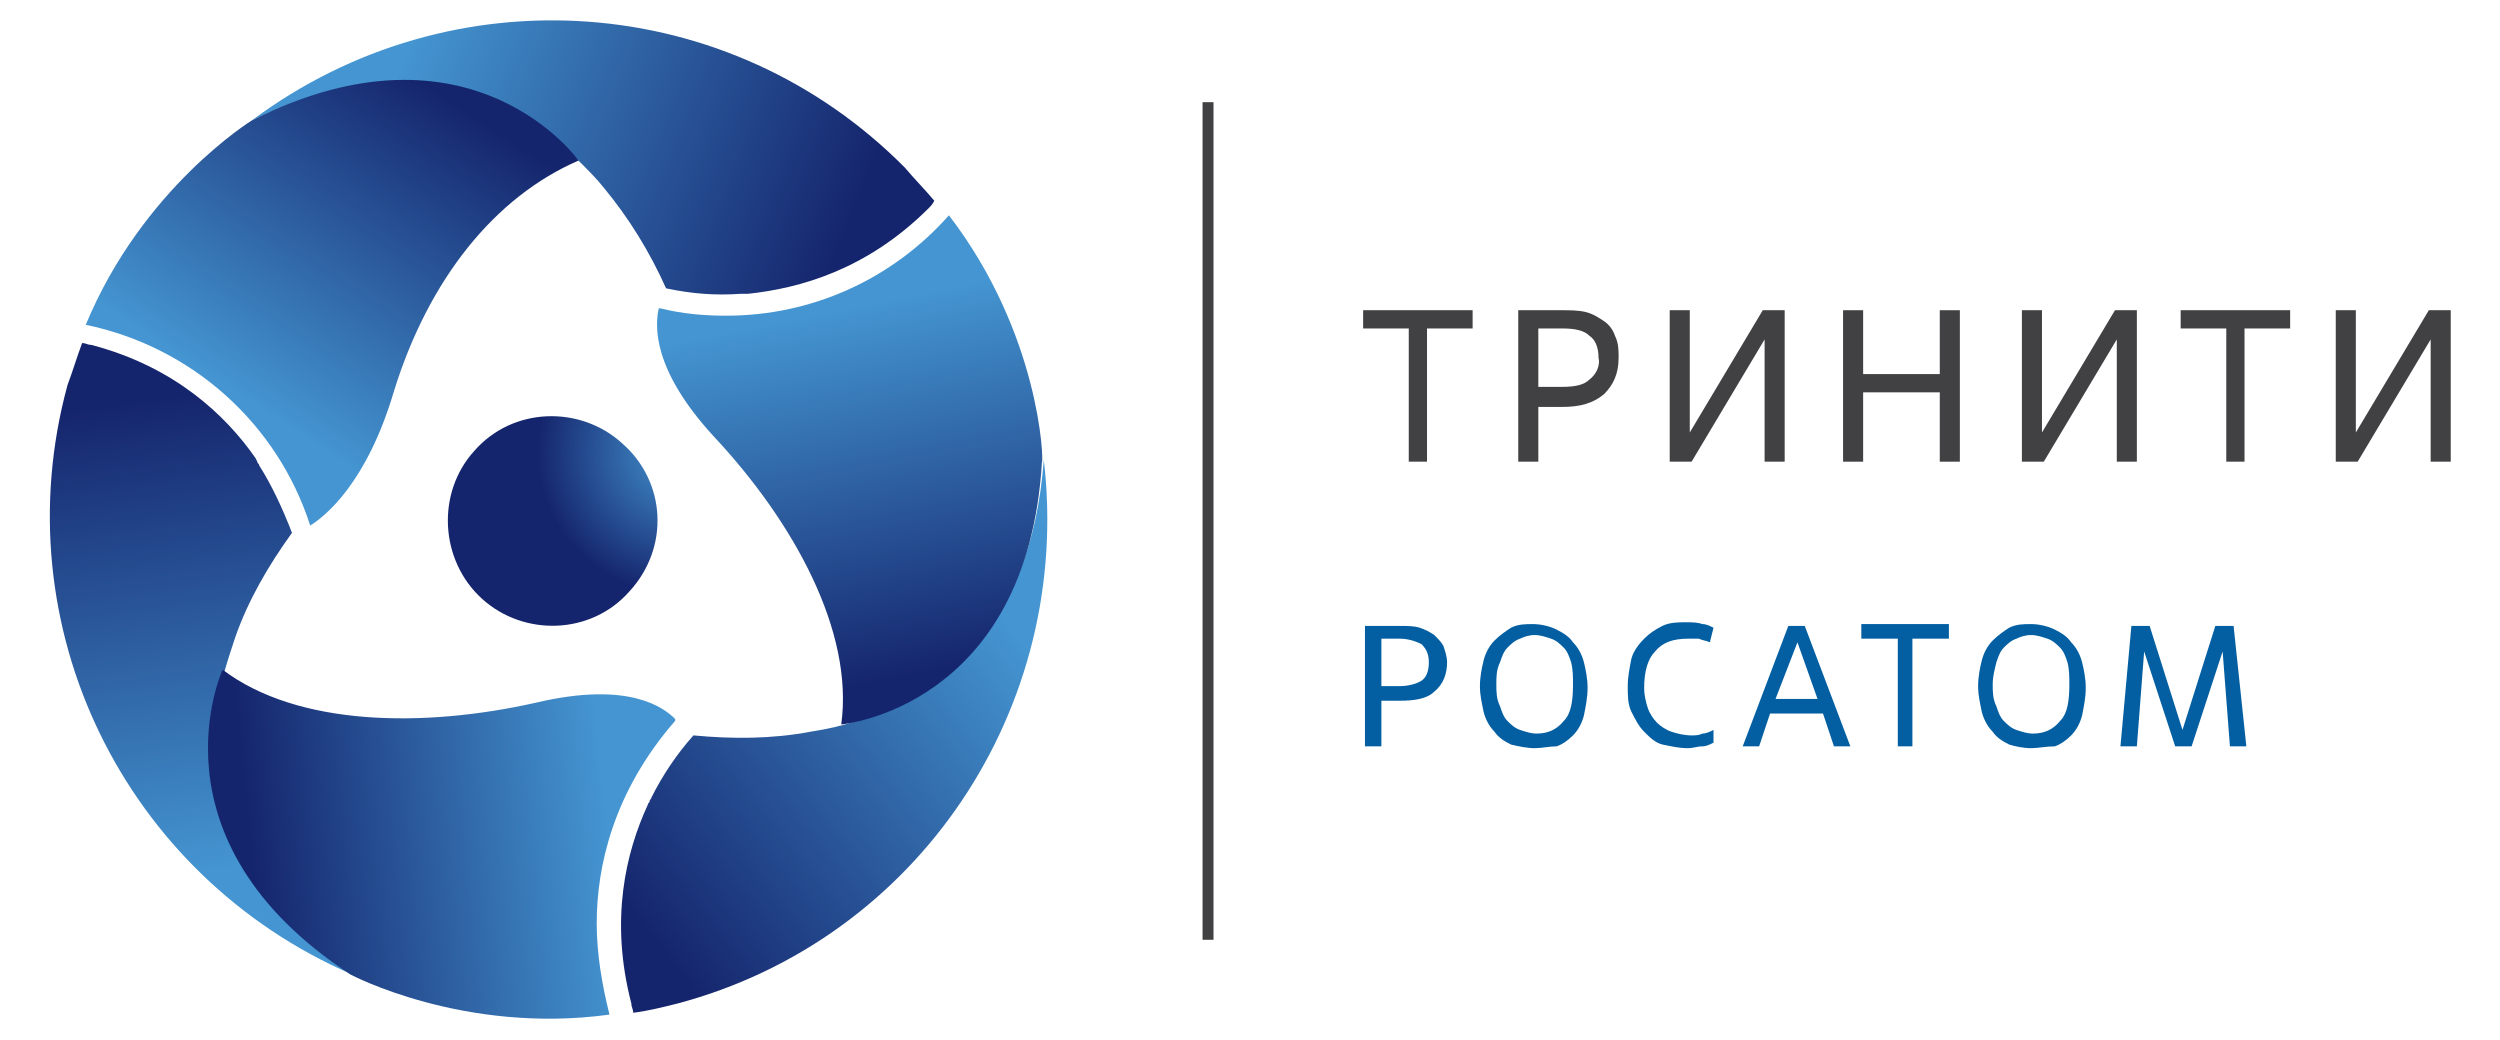 <?xml version="1.0" encoding="utf-8"?>
<!-- Generator: Adobe Illustrator 24.3.0, SVG Export Plug-In . SVG Version: 6.00 Build 0)  -->
<svg version="1.1" id="Слой_1" xmlns="http://www.w3.org/2000/svg" xmlns:xlink="http://www.w3.org/1999/xlink" x="0px" y="0px"
	 viewBox="0 0 137 57" style="enable-background:new 0 0 137 57;" xml:space="preserve">
<style type="text/css">
	.st0{fill:#414042;}
	.st1{fill:#035FA2;}
	.st2{fill:url(#SVGID_1_);}
	.st3{fill:url(#SVGID_2_);}
	.st4{fill:url(#SVGID_3_);}
	.st5{fill:url(#SVGID_4_);}
	.st6{fill:url(#SVGID_5_);}
	.st7{fill:url(#SVGID_6_);}
	.st8{fill:url(#SVGID_7_);}
</style>
<g>
	<path class="st0" d="M78.3,25.3h-1.1V18h-2.5v-1h6v1h-2.5V25.3z"/>
	<path class="st0" d="M84.3,25.3h-1.1V17h2.4c0.4,0,0.9,0,1.3,0.1c0.4,0.1,0.7,0.3,1,0.5c0.3,0.2,0.5,0.5,0.6,0.8
		c0.2,0.4,0.2,0.8,0.2,1.2c0,0.9-0.3,1.5-0.8,2c-0.6,0.5-1.3,0.7-2.3,0.7h-1.3L84.3,25.3z M84.3,21.2h1.3c0.7,0,1.2-0.1,1.5-0.4
		c0.4-0.3,0.6-0.8,0.5-1.2c0-0.6-0.2-1-0.5-1.2c-0.3-0.3-0.8-0.4-1.5-0.4h-1.3L84.3,21.2z"/>
	<path class="st0" d="M97.8,25.3h-1.1v-6.7l-4,6.7h-1.2V17h1.1v6.7l4-6.7h1.2V25.3z"/>
	<path class="st0" d="M107.4,25.3h-1.1v-3.8h-4.2v3.8h-1.1V17h1.1v3.5h4.2V17h1.1V25.3z"/>
	<path class="st0" d="M117.1,25.3H116v-6.7l-4,6.7h-1.2V17h1.1v6.7l4-6.7h1.2V25.3z"/>
	<path class="st0" d="M123.1,25.3H122V18h-2.5v-1h6v1h-2.5V25.3z"/>
	<path class="st0" d="M134.3,25.3h-1.1v-6.7l-4,6.7H128V17h1.1v6.7l4-6.7h1.2L134.3,25.3z"/>
	<rect x="65.9" y="5.6" class="st0" width="0.6" height="45.9"/>
	<path class="st1" d="M75.7,40.9h-0.9v-6.6h2c0.3,0,0.7,0,1,0.1c0.3,0.1,0.5,0.2,0.8,0.4c0.2,0.2,0.4,0.4,0.5,0.6
		c0.1,0.3,0.2,0.6,0.2,0.9c0,0.6-0.2,1.2-0.7,1.6c-0.4,0.4-1.1,0.5-1.9,0.5h-1V40.9z M75.7,37.6h1c0.4,0,0.9-0.1,1.2-0.3
		c0.3-0.2,0.4-0.6,0.4-1c0-0.4-0.1-0.7-0.4-1c-0.4-0.2-0.8-0.3-1.2-0.3h-1V37.6z"/>
	<path class="st1" d="M84.1,41c-0.4,0-0.9-0.1-1.3-0.2c-0.4-0.2-0.7-0.4-0.9-0.7c-0.3-0.3-0.5-0.7-0.6-1.1c-0.1-0.5-0.2-0.9-0.2-1.4
		c0-0.5,0.1-1,0.2-1.4c0.1-0.4,0.3-0.8,0.6-1.1c0.3-0.3,0.6-0.5,0.9-0.7c0.4-0.2,0.8-0.2,1.2-0.2c0.4,0,0.9,0.1,1.3,0.3
		c0.4,0.2,0.7,0.4,0.9,0.7c0.3,0.3,0.5,0.7,0.6,1.1c0.1,0.4,0.2,0.9,0.2,1.4c0,0.5-0.1,1-0.2,1.5c-0.1,0.4-0.3,0.8-0.6,1.1
		c-0.3,0.3-0.6,0.5-0.9,0.6C84.9,40.9,84.5,41,84.1,41z M84.2,40.2c0.6,0,1.1-0.2,1.5-0.7c0.4-0.4,0.5-1.1,0.5-2
		c0-0.4,0-0.8-0.1-1.2c-0.1-0.3-0.2-0.6-0.4-0.8c-0.2-0.2-0.4-0.4-0.7-0.5c-0.3-0.1-0.6-0.2-0.9-0.2c-0.3,0-0.6,0.1-0.8,0.2
		c-0.3,0.1-0.5,0.3-0.7,0.5c-0.2,0.2-0.3,0.5-0.4,0.8C82,36.7,82,37.1,82,37.5c0,0.4,0,0.8,0.2,1.2c0.1,0.3,0.2,0.6,0.4,0.8
		c0.2,0.2,0.4,0.4,0.7,0.5C83.6,40.1,83.9,40.2,84.2,40.2z"/>
	<path class="st1" d="M93.9,40.7c-0.2,0.1-0.4,0.2-0.6,0.2c-0.3,0-0.5,0.1-0.8,0.1c-0.5,0-0.9-0.1-1.4-0.2c-0.4-0.1-0.7-0.4-1-0.7
		c-0.3-0.3-0.5-0.7-0.7-1.1c-0.2-0.4-0.2-0.9-0.2-1.4c0-0.5,0.1-1,0.2-1.5c0.1-0.4,0.4-0.8,0.7-1.1c0.3-0.3,0.6-0.5,1-0.7
		c0.4-0.2,0.9-0.2,1.3-0.2c0.3,0,0.6,0,0.9,0.1c0.2,0,0.4,0.1,0.6,0.2l-0.2,0.8c-0.2-0.1-0.4-0.1-0.6-0.2c-0.2,0-0.4,0-0.6,0
		c-0.8,0-1.4,0.2-1.8,0.7c-0.4,0.4-0.6,1.1-0.6,2c0,0.4,0.1,0.8,0.2,1.1c0.1,0.3,0.3,0.6,0.5,0.8c0.2,0.2,0.5,0.4,0.8,0.5
		c0.3,0.1,0.7,0.2,1.1,0.2c0.2,0,0.4,0,0.6-0.1c0.2,0,0.4-0.1,0.6-0.2L93.9,40.7z"/>
	<path class="st1" d="M99.9,39.1H97l-0.6,1.8h-0.9l2.5-6.6h0.9l2.5,6.6h-0.9L99.9,39.1z M97.3,38.3h2.3l-1.1-3.1h0L97.3,38.3z"/>
	<path class="st1" d="M104.9,40.9H104V35h-2v-0.8h4.8V35h-2V40.9z"/>
	<path class="st1" d="M111.3,41c-0.4,0-0.9-0.1-1.2-0.2c-0.4-0.2-0.7-0.4-0.9-0.7c-0.3-0.3-0.5-0.7-0.6-1.1
		c-0.1-0.5-0.2-0.9-0.2-1.4c0-0.5,0.1-1,0.2-1.4c0.1-0.4,0.3-0.8,0.6-1.1c0.3-0.3,0.6-0.5,0.9-0.7c0.4-0.2,0.8-0.2,1.2-0.2
		c0.4,0,0.9,0.1,1.3,0.3c0.4,0.2,0.7,0.4,0.9,0.7c0.3,0.3,0.5,0.7,0.6,1.1c0.1,0.4,0.2,0.9,0.2,1.4c0,0.5-0.1,1-0.2,1.5
		c-0.1,0.4-0.3,0.8-0.6,1.1c-0.3,0.3-0.6,0.5-0.9,0.6C112.1,40.9,111.7,41,111.3,41z M111.4,40.2c0.6,0,1.1-0.2,1.5-0.7
		c0.4-0.4,0.5-1.1,0.5-2c0-0.4,0-0.8-0.1-1.2c-0.1-0.3-0.2-0.6-0.4-0.8c-0.2-0.2-0.4-0.4-0.7-0.5c-0.3-0.1-0.6-0.2-0.9-0.2
		c-0.3,0-0.6,0.1-0.8,0.2c-0.3,0.1-0.5,0.3-0.7,0.5c-0.2,0.2-0.3,0.5-0.4,0.8c-0.1,0.4-0.2,0.8-0.2,1.2c0,0.4,0,0.8,0.2,1.2
		c0.1,0.3,0.2,0.6,0.4,0.8c0.2,0.2,0.4,0.4,0.7,0.5C110.8,40.1,111.1,40.2,111.4,40.2z"/>
	<path class="st1" d="M123.1,40.9h-0.9l-0.4-5.2l-1.7,5.2h-0.9l-1.7-5.2l-0.4,5.2h-0.9l0.6-6.6h1l1.8,5.7l1.8-5.7h1L123.1,40.9z"/>
	
		<radialGradient id="SVGID_1_" cx="-8926.746" cy="-3048.827" r="77.593" gradientTransform="matrix(0.1 0 0 -0.1 929.88 -280.1)" gradientUnits="userSpaceOnUse">
		<stop  offset="0" style="stop-color:#4495D1"/>
		<stop  offset="1" style="stop-color:#15256D"/>
	</radialGradient>
	<path class="st2" d="M34.5,32.4c-2.1,2.4-5.8,2.5-8.1,0.4S23.9,27,26,24.7c2.1-2.4,5.8-2.5,8.1-0.4C36.5,26.4,36.7,30,34.5,32.4
		C34.5,32.4,34.5,32.4,34.5,32.4z"/>
	
		<linearGradient id="SVGID_2_" gradientUnits="userSpaceOnUse" x1="1262.242" y1="-511.541" x2="1286.186" y2="-501.346" gradientTransform="matrix(0.707 0.707 0.707 -0.707 -508.433 -1251.301)">
		<stop  offset="0" style="stop-color:#4495D1"/>
		<stop  offset="1" style="stop-color:#15256D"/>
	</linearGradient>
	<path class="st3" d="M31.8,8.9c0.5,0.5,0.9,0.9,1.3,1.4c1.4,1.7,2.5,3.5,3.4,5.5c1.4,0.3,2.7,0.4,4.1,0.3h0.2l0.2,0
		c2.8-0.3,6.5-1.3,9.9-4.7c0.1-0.1,0.2-0.2,0.3-0.4c-0.5-0.6-1.1-1.2-1.6-1.8C40-0.5,24.8-1.6,13.8,6.6C22.3,2.5,28.1,5.3,31.8,8.9z
		"/>
	
		<linearGradient id="SVGID_3_" gradientUnits="userSpaceOnUse" x1="1503.039" y1="457.674" x2="1526.983" y2="467.872" gradientTransform="matrix(0.259 -0.966 -0.966 -0.259 64.94 1618.103)">
		<stop  offset="0" style="stop-color:#4495D1"/>
		<stop  offset="1" style="stop-color:#15256D"/>
	</linearGradient>
	<path class="st4" d="M12.3,36.8c0.2-0.7,0.4-1.3,0.6-1.9c0.7-2,1.8-3.9,3.1-5.7c-0.5-1.3-1.1-2.6-1.8-3.7c0-0.1-0.1-0.1-0.1-0.2
		l-0.1-0.2c-1.6-2.3-4.4-5-9-6.2c-0.2,0-0.3-0.1-0.5-0.1c-0.3,0.8-0.5,1.5-0.8,2.3C0.1,34.3,6.8,48,19.3,53.4
		C11.5,48.2,11,41.7,12.3,36.8z"/>
	
		<linearGradient id="SVGID_4_" gradientUnits="userSpaceOnUse" x1="2109.717" y1="-168.939" x2="2133.66" y2="-158.744" gradientTransform="matrix(-0.966 0.259 0.259 0.966 2137.613 -348.311)">
		<stop  offset="0" style="stop-color:#4495D1"/>
		<stop  offset="1" style="stop-color:#15256D"/>
	</linearGradient>
	<path class="st5" d="M46.3,39.7c-0.7,0.2-1.3,0.3-1.9,0.4c-2.1,0.4-4.3,0.4-6.4,0.2c-0.9,1-1.7,2.2-2.3,3.4c0,0.1-0.1,0.1-0.1,0.2
		c0,0.1-0.1,0.1-0.1,0.2c-1.2,2.6-2.1,6.3-0.9,10.9c0,0.2,0.1,0.3,0.1,0.5c0.8-0.1,1.6-0.3,2.4-0.5c13.2-3.5,21.7-16.2,20.1-29.8
		C56.5,34.7,51.2,38.3,46.3,39.7z"/>
	
		<linearGradient id="SVGID_5_" gradientUnits="userSpaceOnUse" x1="12.734" y1="34.684" x2="23.587" y2="51.335" gradientTransform="matrix(1 0 0 -1 0 56.11)">
		<stop  offset="0" style="stop-color:#4495D1"/>
		<stop  offset="1" style="stop-color:#15256D"/>
	</linearGradient>
	<path class="st6" d="M13.8,6.6c0,0-6,3.7-9.1,11.2C10.5,19,15.2,23.2,17,28.8c0.8-0.5,3.1-2.3,4.6-7.4c1.9-6.1,5.5-10.6,10.1-12.6
		C31.8,8.9,25.9,0.5,13.8,6.6z"/>
	
		<linearGradient id="SVGID_6_" gradientUnits="userSpaceOnUse" x1="33.264" y1="10.938" x2="13.798" y2="8.954" gradientTransform="matrix(1 0 0 -1 0 56.11)">
		<stop  offset="0" style="stop-color:#4495D1"/>
		<stop  offset="1" style="stop-color:#15256D"/>
	</linearGradient>
	<path class="st7" d="M32.7,50.6c0-3.1,0.9-7.2,4.3-11.1l0-0.1c-0.6-0.6-2.5-2.1-7.6-0.9c-6.2,1.4-13.1,1.3-17.2-1.8
		c0,0-4.3,9.3,7,16.7c0,0,6.2,3.3,14.2,2.2C33,54,32.7,52.3,32.7,50.6z"/>
	
		<linearGradient id="SVGID_7_" gradientUnits="userSpaceOnUse" x1="45.797" y1="39.096" x2="49.766" y2="19.062" gradientTransform="matrix(1 0 0 -1 0 56.11)">
		<stop  offset="0" style="stop-color:#4495D1"/>
		<stop  offset="1" style="stop-color:#15256D"/>
	</linearGradient>
	<path class="st8" d="M52,11.8c-3.1,3.5-7.5,5.5-12.2,5.5c-1.2,0-2.4-0.1-3.6-0.4l-0.1,0c-0.2,0.9-0.4,3.3,3,7
		c4.4,4.7,7.7,10.7,7,15.8c0,0,10.2-0.9,11-14.4C57.2,25.3,57,18.3,52,11.8z"/>
</g>
</svg>

